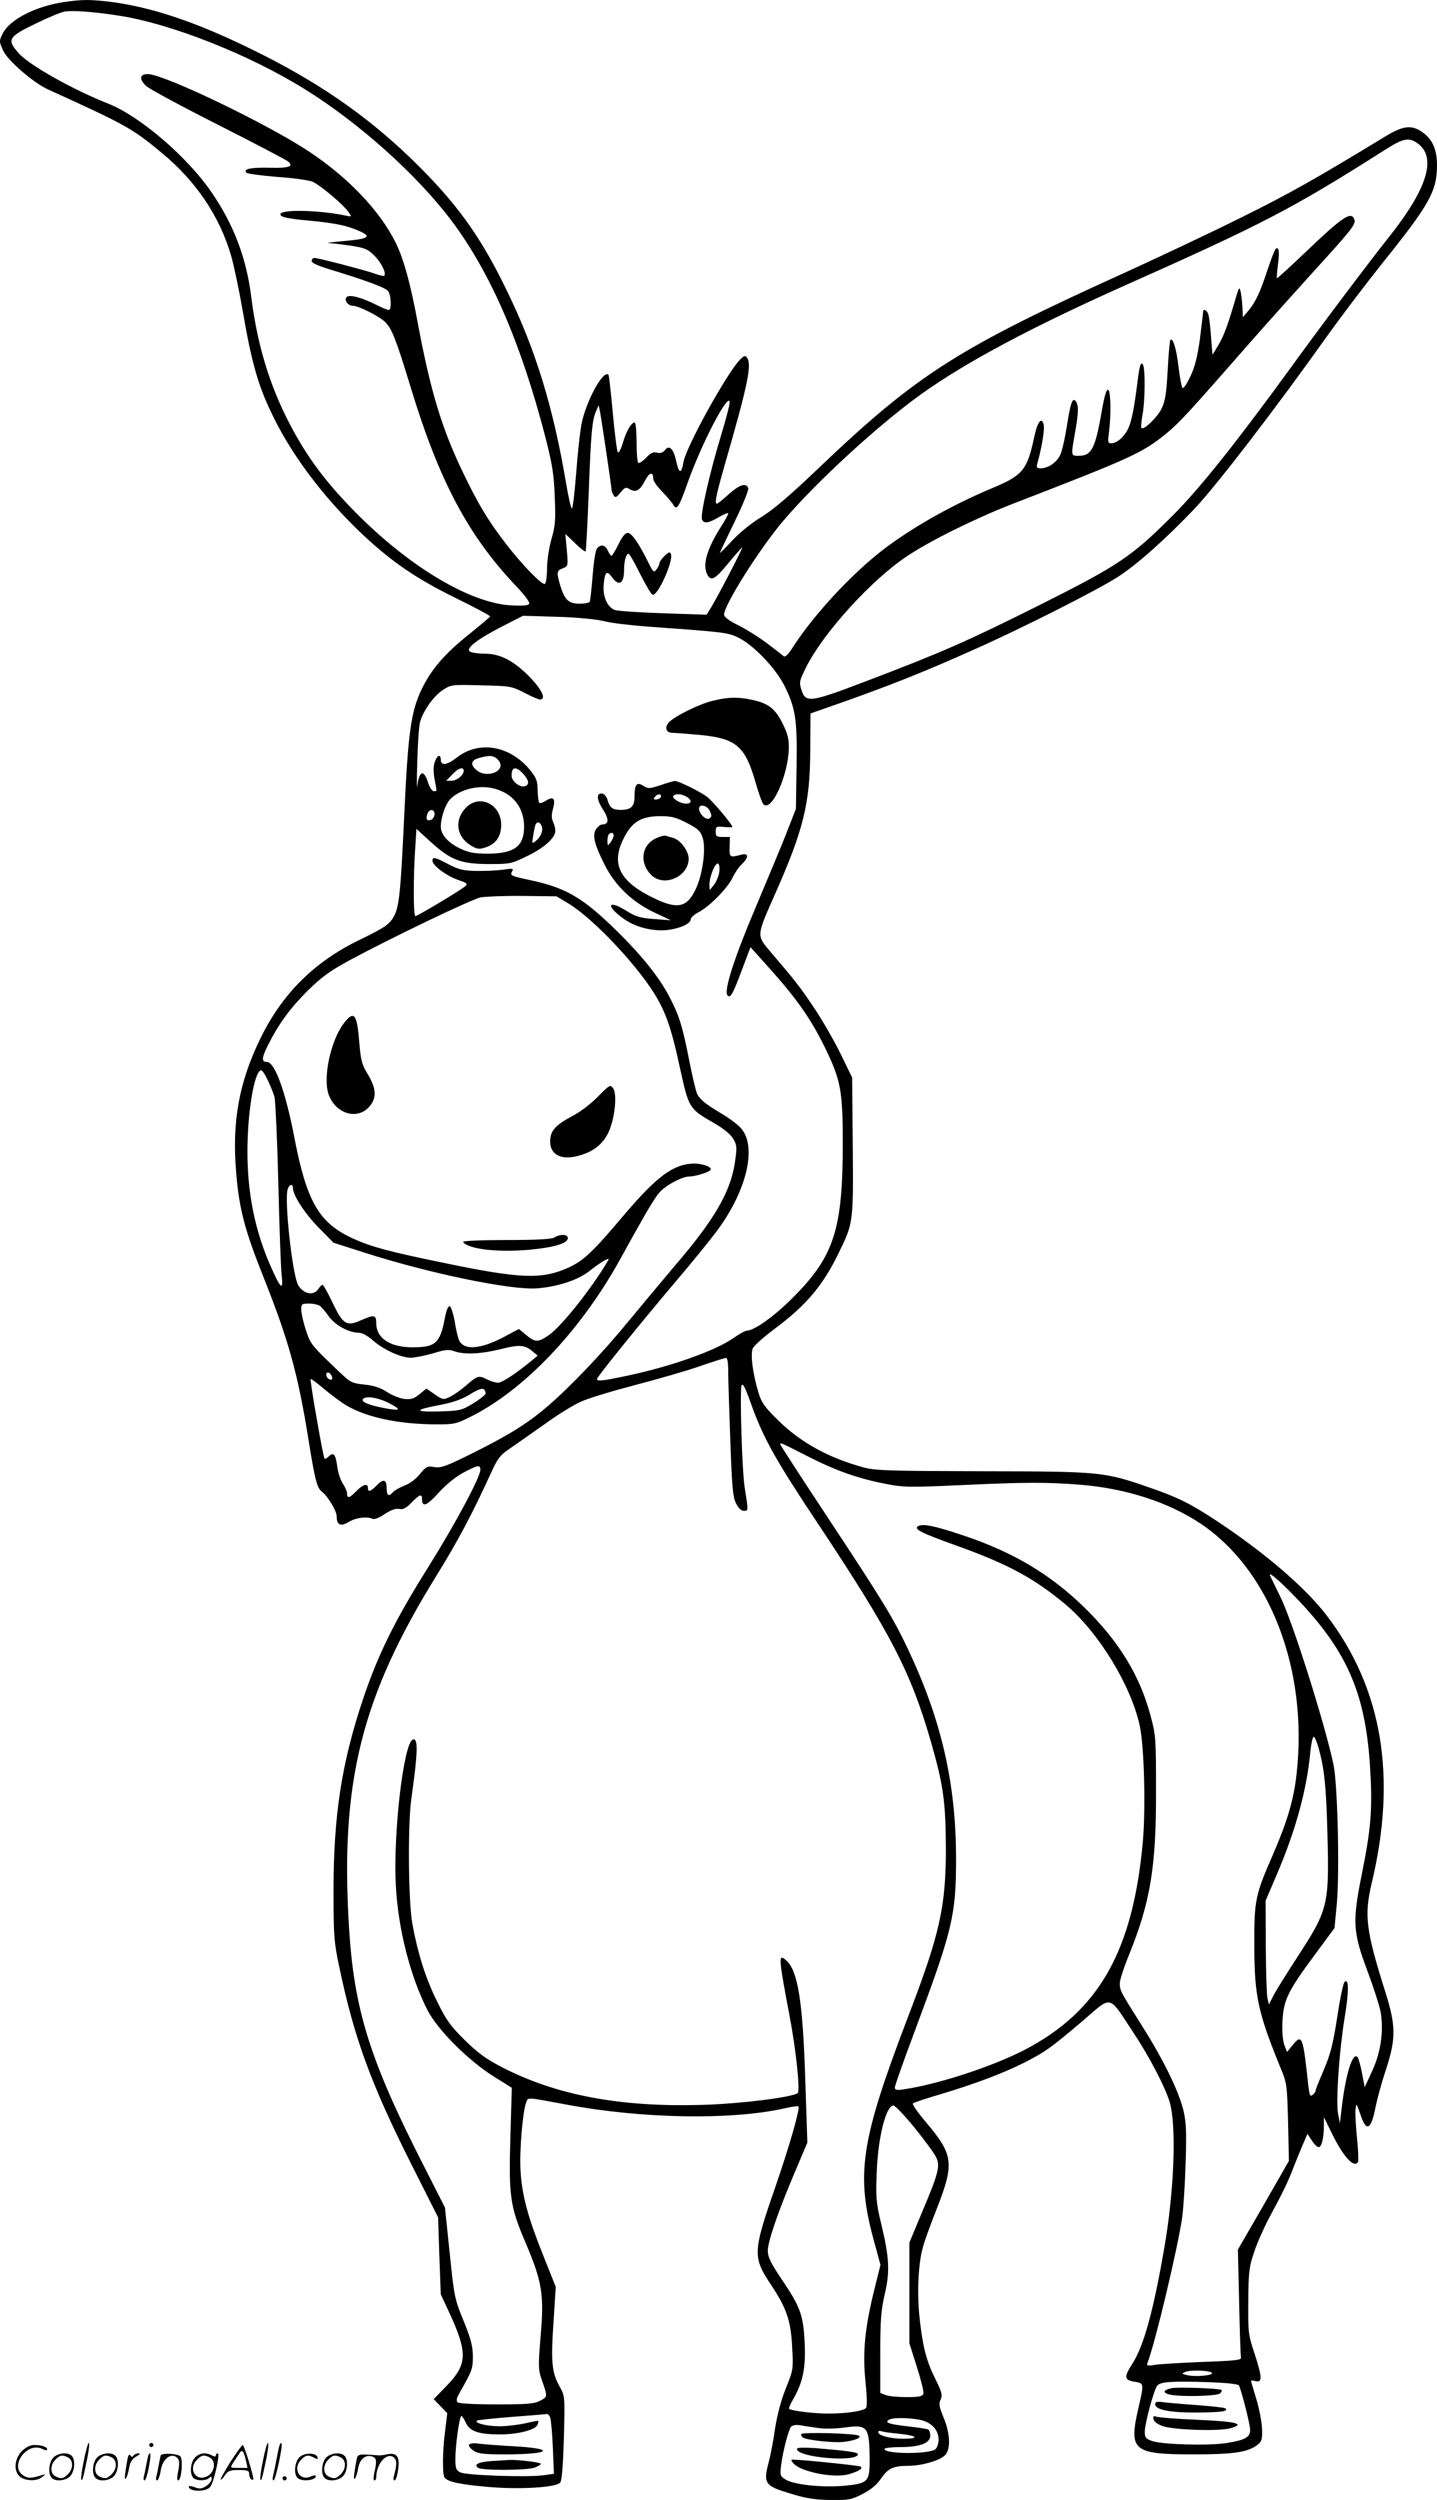 <?xml version="1.0" encoding="UTF-8"?>
<svg xmlns="http://www.w3.org/2000/svg" version="1.0" viewBox="0 0 689.946 1200.218" preserveAspectRatio="xMidYMid meet">
  <g transform="translate(-0.362,1200.829) scale(0.1,-0.1)" fill="#000000" stroke="none">
    <path d="M315 11999 c-139 -20 -263 -83 -298 -151 -18 -36 -18 -38 1 -81 21 -48 144 -155 216 -188 374 -170 405 -187 548 -306 163 -135 277 -304 332 -495 13 -46 38 -164 55 -263 45 -260 76 -367 153 -520 91 -182 235 -372 404 -535 148 -142 267 -225 466 -323 92 -45 166 -85 165 -88 -1 -3 -48 -43 -104 -88 -115 -92 -179 -167 -224 -260 -52 -107 -66 -209 -84 -596 -17 -368 -24 -445 -48 -492 -22 -42 -42 -56 -167 -117 -216 -104 -371 -258 -475 -471 -104 -212 -139 -404 -117 -652 14 -170 42 -274 131 -497 119 -298 165 -462 216 -781 31 -194 41 -230 63 -247 29 -22 72 -93 72 -119 0 -42 19 -51 57 -28 34 21 86 28 114 16 9 -5 31 3 59 22 31 20 52 28 70 25 19 -4 33 3 59 30 40 41 51 44 51 17 0 -41 23 -32 80 31 36 40 81 76 118 96 69 37 82 39 82 14 0 -35 -121 -261 -250 -467 -162 -258 -242 -421 -314 -636 -102 -304 -141 -558 -141 -914 0 -224 2 -249 28 -372 71 -339 152 -560 347 -948 l127 -252 6 -185 7 -185 41 -88 c89 -193 87 -248 -14 -352 l-61 -63 33 -34 32 -33 -10 -84 c-13 -96 -14 -209 -3 -225 14 -21 77 -34 217 -46 150 -12 315 -2 338 21 8 8 14 80 18 213 5 201 5 202 -19 246 -39 69 -44 119 -31 309 l11 172 -55 138 c-78 193 -107 299 -114 418 -6 98 10 284 27 330 10 25 -4 26 190 -10 364 -69 796 -76 1049 -19 35 8 66 12 68 10 9 -9 -41 -185 -112 -391 -107 -308 -108 -333 -20 -465 76 -115 96 -173 102 -302 6 -104 5 -108 -30 -195 -23 -57 -41 -125 -52 -193 -8 -58 -22 -130 -30 -160 -28 -106 -21 -116 110 -155 67 -21 114 -28 186 -29 88 -1 100 1 154 29 41 21 68 44 88 73 34 50 59 62 131 62 65 0 151 25 177 51 28 28 25 104 -7 181 -21 51 -24 66 -14 86 9 22 6 35 -24 96 -44 87 -62 156 -77 294 -13 118 -7 260 15 339 7 28 37 111 66 184 87 221 82 262 -50 418 -39 46 -68 87 -63 91 4 4 64 24 132 44 164 49 297 99 401 151 102 52 130 72 284 203 141 121 120 126 238 -53 80 -120 156 -266 178 -340 33 -115 21 -428 -26 -697 -53 -308 -99 -472 -153 -557 -42 -65 -40 -79 9 -87 47 -8 47 -7 20 -124 -48 -208 -28 -225 265 -225 189 0 259 10 305 45 22 17 25 26 23 77 -1 32 -13 96 -27 142 -14 47 -26 87 -26 89 0 2 9 2 21 -1 34 -9 33 17 -2 126 -33 99 -33 106 -32 258 1 140 4 164 28 235 14 43 47 117 72 164 67 124 93 178 118 245 13 33 33 82 45 110 l21 49 21 -32 c11 -18 26 -32 33 -32 14 0 25 44 25 103 l0 41 34 -69 c57 -119 110 -178 130 -146 3 5 1 56 -5 114 -6 58 -9 121 -7 139 3 32 4 30 23 -24 29 -89 52 -76 74 39 7 35 28 113 49 175 49 152 48 210 -3 373 -93 294 -102 367 -66 520 123 512 52 938 -216 1288 -101 133 -302 305 -533 457 -125 82 -184 111 -324 159 -211 73 -228 75 -796 76 -446 1 -512 3 -569 18 -169 46 -302 119 -412 227 -64 63 -79 84 -93 130 -29 95 -40 187 -28 215 6 13 53 55 104 93 152 113 233 209 308 364 71 145 71 147 68 514 l-3 329 -56 115 c-31 63 -88 162 -127 220 -67 100 -87 126 -211 271 -65 77 -65 74 19 264 142 319 173 445 174 704 l1 174 177 62 c225 81 365 136 602 242 233 103 594 286 696 351 92 59 231 183 369 328 102 107 391 483 633 824 65 91 186 251 269 355 225 280 261 345 262 465 1 81 -22 132 -75 167 -48 32 -88 27 -167 -20 -345 -210 -464 -277 -696 -392 -148 -74 -395 -190 -548 -260 -815 -369 -1008 -491 -1487 -948 -137 -131 -218 -199 -271 -231 -45 -27 -102 -73 -138 -111 -33 -36 -61 -64 -61 -61 0 2 32 70 71 150 39 80 69 153 65 161 -10 27 -43 16 -94 -30 -27 -25 -53 -45 -56 -45 -13 0 -4 42 40 196 107 371 128 470 105 504 -8 12 -13 12 -30 -4 -58 -52 -264 -423 -276 -497 -10 -58 -22 -56 -35 7 -13 59 -34 79 -55 50 -9 -11 -21 -15 -37 -11 -18 5 -30 -1 -52 -24 -16 -17 -33 -28 -38 -25 -4 3 -8 48 -8 100 0 52 -4 94 -9 94 -16 0 -41 -42 -57 -98 -9 -30 -19 -50 -24 -45 -4 4 -15 89 -24 187 -9 99 -18 182 -21 185 -26 25 -109 -130 -130 -239 -7 -41 -19 -147 -25 -235 -7 -88 -16 -164 -20 -168 -4 -4 -17 52 -29 125 -62 364 -145 635 -282 917 -129 268 -247 431 -467 643 -216 207 -448 367 -757 518 -270 133 -486 205 -685 230 -96 11 -130 11 -215 -1z m260 -66 c248 -38 621 -185 889 -351 262 -162 541 -412 708 -634 186 -248 332 -584 449 -1034 34 -133 42 -180 46 -289 5 -113 3 -140 -16 -206 -12 -42 -21 -104 -21 -142 0 -36 -5 -69 -10 -72 -13 -8 -113 95 -189 195 -85 110 -133 191 -205 341 -102 212 -156 393 -216 714 -35 190 -69 315 -109 393 -76 151 -228 310 -414 433 -196 130 -675 361 -767 371 -45 4 -52 -22 -14 -57 15 -14 169 -97 343 -185 174 -88 324 -167 335 -175 34 -25 8 -35 -87 -32 -90 2 -128 -6 -110 -24 5 -5 72 -14 148 -20 76 -5 152 -16 169 -23 35 -15 148 -109 173 -146 16 -23 16 -23 -13 -17 -126 27 -314 31 -314 7 0 -14 30 -21 139 -31 124 -12 180 -23 240 -50 62 -27 44 -38 -75 -48 -54 -5 -87 -9 -72 -10 15 0 62 -6 105 -12 69 -11 82 -16 115 -49 33 -33 58 -84 46 -96 -3 -2 -25 3 -49 12 -50 17 -267 74 -286 74 -7 0 -13 -7 -13 -15 0 -10 33 -24 103 -45 154 -47 246 -81 262 -97 17 -16 20 -93 5 -93 -6 0 -32 11 -58 24 -71 36 -130 52 -144 38 -14 -14 6 -42 31 -42 26 0 124 -49 153 -77 33 -32 52 -80 123 -313 137 -451 277 -714 508 -957 42 -44 66 -77 61 -84 -5 -8 -32 -10 -89 -7 -198 13 -487 186 -745 447 -144 146 -235 268 -319 431 -94 182 -152 374 -181 602 -23 188 -85 350 -192 505 -115 168 -342 363 -493 423 -170 67 -378 184 -430 241 -60 67 -53 80 78 143 61 30 126 57 142 59 41 6 140 -1 260 -20z m6235 -613 c92 -66 48 -214 -130 -440 -105 -132 -341 -446 -482 -641 -259 -356 -435 -577 -563 -705 -199 -199 -258 -239 -645 -433 -348 -174 -465 -225 -838 -367 -258 -98 -280 -101 -300 -39 -12 37 -11 43 22 110 83 166 315 421 486 534 114 76 328 181 505 250 571 221 623 244 737 337 64 52 105 97 409 444 79 90 217 244 306 342 178 195 198 221 189 243 -15 41 -56 13 -235 -158 -73 -70 -135 -126 -137 -125 -1 2 1 30 5 63 9 61 5 89 -9 80 -5 -3 -23 -49 -41 -103 -36 -110 -57 -154 -93 -197 l-25 -30 -2 45 c-1 25 -5 59 -8 75 -7 29 -8 27 -25 -30 -36 -124 -56 -179 -83 -224 l-28 -46 -7 87 c-3 48 -9 96 -13 107 -6 21 -25 29 -25 12 0 -6 -7 -63 -15 -128 -12 -87 -24 -135 -46 -182 -17 -36 -33 -60 -38 -55 -4 5 -13 50 -19 101 -10 87 -27 142 -39 129 -3 -3 -9 -68 -13 -145 -6 -112 -12 -148 -29 -184 -20 -42 -86 -105 -97 -94 -3 3 -1 31 5 63 13 69 14 223 2 242 -10 16 -16 -4 -26 -83 -16 -129 -29 -193 -46 -227 -20 -40 -54 -68 -81 -68 -15 0 -16 7 -10 53 11 83 9 200 -4 204 -8 3 -18 -31 -29 -94 -32 -187 -50 -223 -111 -223 -39 0 -39 -3 -19 110 17 99 18 129 5 150 -16 24 -26 -1 -44 -117 -9 -58 -23 -120 -32 -139 -18 -37 -58 -64 -95 -64 -17 0 -20 4 -15 23 20 69 36 164 31 185 -10 42 -30 17 -46 -59 -34 -158 -55 -183 -201 -244 -213 -89 -427 -213 -567 -330 -146 -122 -302 -296 -390 -433 -22 -35 -37 -50 -45 -44 -6 5 -40 32 -76 59 -36 28 -98 67 -137 87 -49 24 -73 42 -73 54 1 46 167 311 282 447 155 184 459 464 666 612 214 153 529 321 977 521 662 295 803 368 1239 645 96 62 123 68 166 37z m-3345 -1404 c-53 -175 -100 -379 -91 -401 8 -22 31 -19 82 11 24 14 44 22 44 17 0 -5 -14 -31 -32 -59 -71 -111 -93 -188 -68 -235 18 -33 37 -22 101 56 34 41 64 75 66 75 6 0 -129 -258 -154 -296 l-17 -27 -209 7 c-115 4 -219 11 -232 16 -36 14 -58 65 -53 122 6 62 15 70 40 35 34 -46 58 -31 58 36 0 42 10 77 21 77 5 0 30 -44 56 -97 27 -53 53 -98 60 -100 24 -8 101 162 88 195 -4 12 -10 11 -30 -8 -14 -13 -25 -29 -25 -35 0 -6 -6 -20 -14 -30 -13 -18 -16 -15 -41 36 -46 92 -79 139 -98 139 -11 0 -27 -19 -44 -55 -15 -30 -30 -55 -33 -55 -4 0 -12 11 -18 25 -13 28 -34 32 -52 10 -7 -8 -16 -66 -21 -130 -5 -64 -11 -120 -14 -126 -4 -5 -25 -9 -49 -9 -52 0 -71 18 -92 86 -19 64 -18 73 12 84 25 10 26 11 19 88 l-7 77 46 -44 c25 -25 48 -42 51 -40 3 3 9 127 15 275 11 293 16 352 35 397 l13 30 6 -29 c7 -34 56 -364 56 -379 0 -5 5 -17 10 -25 8 -13 14 -10 33 14 21 25 25 27 44 16 29 -18 49 -7 73 40 21 41 40 46 40 10 0 -11 19 -38 43 -62 23 -24 47 -52 53 -63 17 -29 27 -14 69 105 66 186 193 431 202 390 2 -9 -17 -82 -42 -164z m-560 -890 c33 -9 128 -20 210 -26 360 -26 381 -28 430 -51 76 -36 186 -151 229 -241 50 -104 58 -158 54 -386 l-3 -197 -39 -100 c-21 -55 -88 -216 -148 -358 -111 -261 -161 -418 -141 -438 14 -14 25 5 73 134 l37 98 88 -98 c132 -147 199 -242 266 -377 79 -161 89 -210 89 -466 0 -417 -42 -545 -244 -746 -86 -86 -182 -154 -216 -154 -8 0 -37 -16 -64 -35 -87 -62 -309 -140 -523 -184 -110 -23 -133 -25 -133 -13 0 10 204 262 373 462 77 90 167 201 200 245 145 193 196 405 120 495 -14 17 -55 48 -92 70 -79 47 -105 68 -120 96 -6 12 -22 80 -36 150 -34 175 -50 226 -96 314 -53 103 -145 215 -285 349 -141 134 -222 179 -381 213 -94 20 -101 23 -92 40 10 18 7 18 -43 11 -29 -4 -86 -7 -127 -6 -61 1 -84 6 -134 32 -67 35 -77 37 -77 17 0 -23 69 -74 123 -92 41 -14 47 -18 36 -29 -17 -17 -231 -145 -241 -145 -10 0 -10 188 -1 322 l6 97 71 -65 c94 -85 143 -104 279 -104 99 0 106 1 183 39 81 39 134 87 134 121 0 11 -5 30 -11 43 -8 17 -8 35 0 63 13 48 2 61 -33 39 -15 -10 -30 -15 -33 -11 -4 4 -7 30 -8 59 0 44 -6 60 -32 93 -97 123 -250 150 -358 64 -44 -35 -75 -39 -75 -10 0 30 -17 24 -29 -10 -7 -21 -7 -47 -1 -82 12 -63 13 -58 -4 -58 -8 0 -20 19 -28 43 -19 61 -41 56 -50 -13 -3 -30 -4 17 -1 105 2 88 8 176 13 195 14 54 65 126 109 155 39 26 42 27 184 23 140 -3 146 -4 207 -35 34 -18 69 -33 76 -33 31 0 11 45 -47 106 -77 79 -143 114 -218 114 -31 0 -63 5 -71 10 -22 15 33 58 155 121 l100 51 165 -5 c98 -3 189 -12 225 -21z m-510 -666 c47 -52 -58 -96 -109 -44 -25 24 -19 43 17 53 51 15 73 13 92 -9z m-165 -52 c0 -21 -33 -48 -58 -48 l-26 0 29 30 c29 31 55 39 55 18z m285 -14 c28 -31 32 -52 10 -60 -23 -9 -65 23 -65 50 0 44 20 47 55 10z m-124 -76 c82 -27 128 -91 129 -178 0 -95 -47 -130 -175 -130 -63 0 -91 5 -131 24 -58 27 -94 67 -94 105 0 43 21 105 43 130 49 53 151 76 228 49z m-301 -118 c0 -11 -7 -23 -15 -27 -21 -8 -28 1 -20 26 8 27 35 27 35 1z m515 -60 c7 -22 -5 -50 -31 -71 -16 -13 -17 -11 -10 30 4 24 9 48 12 53 9 14 22 9 29 -12z m129 -370 c125 -76 350 -318 429 -462 44 -79 69 -157 106 -330 42 -191 43 -193 164 -262 46 -27 78 -53 91 -75 18 -31 19 -40 8 -114 -21 -142 -100 -277 -292 -500 -60 -71 -156 -186 -213 -255 -127 -156 -290 -327 -400 -420 -95 -81 -188 -138 -372 -229 -111 -55 -135 -63 -166 -58 -34 6 -39 3 -69 -33 -19 -24 -49 -47 -75 -56 -24 -10 -49 -24 -55 -32 -20 -23 -30 -16 -30 21 0 42 -17 45 -50 10 -27 -28 -40 -32 -40 -10 0 24 -24 17 -55 -15 -33 -34 -45 -38 -45 -12 0 9 -9 31 -20 47 -11 17 -23 51 -26 76 -9 66 -18 78 -42 55 -20 -17 -20 -17 -26 11 -18 83 -65 358 -61 361 2 2 32 -20 67 -50 35 -29 83 -65 108 -79 99 -57 253 -89 432 -89 83 0 93 2 166 39 256 130 520 408 709 746 27 50 75 136 107 192 31 56 68 116 83 133 29 36 111 80 146 80 27 0 87 18 101 30 14 13 -33 32 -77 32 -99 -1 -179 -60 -340 -250 -146 -173 -191 -216 -263 -249 -128 -58 -229 -55 -603 23 -254 52 -344 76 -430 115 -166 75 -225 177 -285 491 -42 217 -93 358 -131 358 -27 0 -25 20 6 82 52 103 107 178 193 263 64 63 106 93 196 142 204 110 586 293 631 303 24 4 116 8 204 7 l161 -2 58 -35z m-1445 -847 c13 -27 28 -64 33 -83 4 -19 13 -206 18 -415 5 -209 12 -407 16 -440 9 -79 -5 -66 -58 56 -80 185 -114 384 -105 608 7 171 37 321 65 321 5 0 19 -21 31 -47z m121 -518 c0 -35 56 -121 123 -190 l72 -73 144 -46 c310 -100 705 -182 831 -173 99 7 199 40 252 82 55 44 103 72 92 53 -81 -138 -226 -319 -286 -360 -51 -35 -65 -35 -108 1 l-35 29 -75 -40 c-110 -57 -186 -63 -211 -17 -6 11 -16 53 -22 92 -7 39 -18 72 -24 74 -7 3 -16 -18 -23 -54 -23 -124 -45 -143 -156 -143 -108 0 -174 44 -174 116 0 40 -9 42 -75 13 -68 -30 -85 -19 -135 86 -22 47 -44 85 -48 85 -4 0 -13 -9 -20 -20 -22 -35 -74 -24 -98 21 -27 53 -66 407 -49 458 7 24 25 28 25 6z m131 -567 c8 -7 28 -30 43 -52 31 -41 94 -75 140 -76 19 0 42 -13 69 -36 49 -44 135 -84 183 -84 20 0 68 10 107 21 58 18 75 20 102 10 48 -17 130 -13 222 10 89 23 117 21 154 -11 l24 -20 -25 -21 c-79 -65 -145 -109 -165 -109 -12 0 -36 7 -51 15 -41 21 -47 20 -100 -26 -26 -23 -62 -48 -80 -57 -32 -15 -35 -14 -73 12 l-40 28 -33 -27 c-27 -22 -39 -26 -73 -23 -23 3 -60 18 -84 34 -31 20 -61 30 -107 35 -59 6 -68 10 -115 55 -143 136 -144 138 -167 207 -12 37 -22 81 -22 97 0 28 2 30 38 30 21 0 45 -6 53 -12z m1959 -315 c0 -38 5 -187 10 -331 8 -220 12 -270 27 -300 12 -24 25 -37 38 -37 22 0 22 -1 5 105 -14 80 -25 471 -16 497 6 13 18 -10 45 -87 59 -165 118 -271 322 -577 350 -527 446 -711 544 -1053 58 -203 69 -282 70 -505 0 -282 -29 -411 -180 -805 -230 -602 -254 -758 -164 -1085 l30 -110 -31 -125 c-45 -184 -55 -296 -41 -437 8 -76 8 -120 2 -126 -14 -14 -93 -26 -176 -26 -67 -1 -183 13 -193 23 -2 3 7 24 21 48 45 78 60 149 54 267 -6 133 -20 173 -108 303 -54 80 -69 111 -69 140 0 44 48 185 129 376 l61 144 -10 301 c-12 381 -36 528 -94 576 -36 30 -34 9 18 -266 31 -161 52 -361 40 -373 -21 -20 -275 -52 -456 -57 -396 -12 -702 46 -963 180 -79 41 -117 69 -181 132 -69 68 -89 97 -132 185 -56 113 -93 232 -119 375 -19 109 -22 477 -4 601 31 219 33 290 7 281 -44 -14 -95 -447 -82 -697 10 -210 70 -443 153 -604 49 -94 195 -240 316 -316 l88 -55 -7 -241 c-8 -280 -1 -329 71 -498 82 -192 92 -253 74 -457 -11 -135 -11 -156 3 -198 32 -92 32 -88 -4 -108 -28 -15 -59 -18 -210 -18 -109 0 -181 4 -187 10 -8 8 -5 21 9 45 61 108 64 115 64 175 0 47 -9 82 -40 160 -49 119 -49 118 -74 363 l-20 192 -98 193 c-263 514 -339 757 -363 1157 -42 694 60 1102 421 1685 103 166 174 301 263 496 29 64 43 82 83 109 27 19 102 71 167 117 64 47 145 97 180 112 34 16 150 51 257 79 107 28 247 68 310 90 63 22 121 40 128 41 8 1 12 -19 12 -66z m-1902 -26 c2 -12 -1 -15 -12 -11 -19 7 -22 38 -3 32 6 -3 13 -12 15 -21z m736 -81 c-3 -7 -30 -28 -61 -47 -54 -32 -62 -34 -163 -37 -122 -3 -118 8 10 32 60 12 101 26 140 50 38 24 59 31 67 24 6 -5 10 -15 7 -22z m-459 -46 c60 -31 52 -37 -31 -21 -68 13 -106 29 -99 41 12 19 73 10 130 -20z m2006 -253 c135 -69 242 -107 377 -133 79 -16 111 -17 352 -6 320 15 419 15 583 2 217 -18 419 -83 573 -185 334 -222 519 -701 463 -1202 -13 -123 -45 -230 -113 -387 -86 -196 -91 -220 -90 -441 0 -238 18 -320 124 -580 33 -78 33 -84 38 -266 l4 -185 -122 -213 -123 -213 6 -253 c3 -138 7 -258 9 -266 2 -11 -31 -15 -182 -20 -102 -4 -205 -10 -229 -14 -38 -6 -43 -5 -38 9 37 96 145 549 167 701 5 39 13 153 16 255 5 153 3 197 -10 255 -23 95 -97 246 -199 407 -103 163 -107 170 -107 205 0 15 20 77 45 138 102 252 130 421 129 785 0 256 -1 268 -27 364 -51 191 -152 355 -316 516 -165 161 -345 268 -586 348 -134 45 -193 57 -214 43 -21 -14 15 -32 179 -91 252 -90 378 -158 530 -285 158 -133 313 -386 356 -582 21 -99 29 -392 15 -553 -47 -528 -211 -817 -568 -1003 -157 -81 -420 -167 -585 -190 -30 -5 -38 -2 -38 10 0 8 43 130 96 271 182 488 198 553 198 832 -1 357 -70 660 -230 999 -72 152 -117 226 -385 632 -126 191 -229 349 -229 353 0 10 1 9 131 -57z m2340 -674 c246 -254 337 -457 360 -808 13 -202 7 -296 -37 -515 -48 -237 -46 -285 25 -474 29 -77 57 -165 63 -195 16 -91 2 -194 -40 -285 l-36 -78 -13 67 c-7 38 -17 73 -22 78 -24 24 -58 -87 -77 -258 l-7 -60 -9 45 c-11 59 5 300 32 464 21 126 20 190 -1 169 -6 -6 -22 -82 -35 -169 -20 -129 -32 -176 -64 -252 -22 -51 -40 -96 -40 -101 0 -5 -6 -14 -14 -20 -12 -10 -15 -3 -21 46 -25 236 -30 248 -74 194 l-28 -34 -12 31 c-8 20 -12 62 -10 114 5 104 25 146 155 321 l95 129 11 116 c14 156 4 574 -16 669 -41 195 -196 685 -254 803 -25 52 -48 99 -50 103 -12 25 43 -21 119 -100z m113 -725 c28 -99 37 -183 43 -413 9 -347 4 -365 -150 -601 -46 -71 -95 -149 -108 -174 l-23 -45 -7 30 c-4 17 -7 129 -8 249 l-1 219 54 126 c91 213 144 407 161 589 4 39 11 72 16 72 5 0 15 -24 23 -52z m-1939 -1825 c48 -60 95 -123 103 -141 21 -42 12 -77 -69 -268 l-59 -142 0 -242 0 -242 36 -114 c20 -62 34 -120 31 -128 -5 -13 -23 -16 -81 -16 -41 0 -86 4 -100 10 l-26 10 0 191 c0 160 4 206 21 281 26 109 23 176 -16 338 -25 104 -27 128 -22 250 6 167 45 320 80 320 8 0 54 -48 102 -107z m1428 -1178 c2 -12 -86 -19 -122 -9 -24 6 -25 7 -6 15 27 11 125 7 128 -6z m129 -59 c8 -13 44 -146 52 -198 9 -48 -13 -63 -114 -79 -88 -13 -310 -7 -357 11 -28 10 -33 17 -33 44 0 39 44 202 60 221 16 19 68 22 240 17 88 -3 148 -9 152 -16z m-3307 -153 c4 -10 10 -75 13 -145 l5 -126 -48 -7 c-72 -11 -376 -1 -402 14 -20 10 -23 20 -23 66 0 64 20 205 29 205 3 0 13 -15 21 -33 19 -41 61 -56 161 -56 85 -1 174 21 183 46 4 9 5 17 4 19 -2 1 -30 -4 -63 -12 -33 -7 -88 -14 -122 -14 -61 0 -122 15 -110 27 4 3 80 11 169 18 90 7 166 13 169 14 4 0 10 -7 14 -16z m1775 -12 c55 -11 90 -48 90 -95 0 -19 -7 -39 -15 -46 -30 -25 -245 -24 -245 1 0 5 34 9 75 9 95 0 145 19 145 54 0 14 -4 27 -9 30 -4 3 -47 10 -95 15 -94 11 -116 18 -95 32 18 11 91 11 149 0z m-490 -39 c32 -5 86 -4 129 2 110 15 118 4 120 -146 1 -116 -6 -123 -126 -134 -106 -9 -241 6 -279 31 -25 16 -26 20 -20 68 9 69 35 169 48 185 7 7 23 10 42 7 17 -3 56 -9 86 -13z m391 -28 c87 -9 100 -24 21 -24 -63 0 -122 15 -122 32 0 6 7 7 16 4 9 -3 47 -9 85 -12z M3426 8644 c-64 -15 -185 -75 -211 -104 -22 -24 -13 -50 17 -50 13 0 72 -5 132 -10 174 -17 217 -53 267 -227 15 -53 32 -100 38 -106 39 -39 120 140 122 271 1 41 -6 69 -30 117 -36 72 -68 97 -149 114 -67 14 -112 13 -186 -5z M3176 8239 c-55 -18 -61 -18 -84 -3 -31 20 -42 7 -42 -53 0 -47 -17 -63 -67 -63 -38 0 -52 11 -62 46 -4 16 -15 30 -24 32 -31 6 -30 -27 1 -75 31 -48 30 -73 -4 -73 -7 0 -20 -10 -29 -23 -18 -29 -8 -72 42 -171 49 -98 131 -177 235 -227 l83 -39 -80 6 c-68 5 -89 11 -138 42 -90 55 -94 18 -4 -44 56 -39 141 -59 210 -50 60 8 107 31 107 51 0 8 17 23 38 34 52 27 139 115 163 166 11 23 31 53 45 65 34 33 32 54 -3 45 -56 -15 -58 -13 -56 38 l1 47 -34 0 c-30 0 -34 3 -34 26 0 24 3 26 40 22 22 -2 40 -2 40 0 0 12 -96 126 -123 146 -34 25 -138 76 -153 75 -5 0 -36 -9 -68 -20z m-1 -60 c-4 -5 -13 -9 -22 -9 -13 0 -13 3 -3 15 13 15 35 11 25 -6z m133 -1 c35 -29 -17 -39 -57 -12 -18 13 -20 18 -10 25 15 9 46 3 67 -13z m104 -64 c10 -21 9 -27 -3 -35 -15 -10 -49 22 -49 47 0 25 40 16 52 -12z m-110 -57 c53 -27 65 -39 75 -70 17 -50 1 -173 -31 -243 -42 -92 -87 -103 -198 -50 -165 78 -211 161 -154 281 41 86 84 114 178 115 56 0 76 -5 130 -33z m-352 -60 c0 -7 -7 -22 -15 -33 -14 -18 -14 -18 -15 7 0 14 3 29 7 32 11 11 23 8 23 -6z m506 -181 c-4 -19 -15 -45 -26 -58 l-19 -23 -1 27 c0 40 30 112 43 99 5 -5 7 -25 3 -45z M3150 7982 c-67 -33 -77 -117 -20 -174 61 -61 180 -9 180 78 0 37 -39 89 -73 99 -12 4 -29 8 -37 11 -8 2 -31 -4 -50 -14z M2239 8129 c-56 -60 -44 -140 29 -182 27 -16 37 -17 67 -7 50 16 75 53 75 109 -1 100 -106 149 -171 80z M1654 7095 c-65 -86 -103 -271 -70 -348 35 -85 130 -114 187 -58 43 44 42 91 -4 166 -26 43 -31 64 -38 145 -11 142 -25 160 -75 95z M2874 6743 c-32 -33 -87 -75 -121 -92 -83 -44 -108 -72 -108 -123 0 -63 53 -91 134 -69 73 19 120 56 147 115 30 66 42 183 21 210 -13 18 -17 16 -73 -41z M2665 6067 c-14 -8 -83 -12 -232 -12 -116 0 -209 -4 -206 -9 22 -35 172 -52 325 -37 115 11 178 31 178 55 0 19 -36 21 -65 3z M5630 543 c-40 -8 -46 -21 -14 -30 46 -13 232 -9 246 5 6 6 10 14 7 16 -7 8 -211 15 -239 9z M5550 466 c0 -27 69 -41 203 -40 120 1 149 6 134 20 -3 3 -61 10 -129 15 -68 5 -142 11 -165 14 -34 5 -43 3 -43 -9z M5542 394 c2 -12 19 -24 43 -33 55 -19 268 -26 324 -11 78 21 33 33 -156 41 -98 4 -186 11 -197 15 -14 5 -17 3 -14 -12z M2256 272 c-4 -6 6 -19 21 -29 22 -15 49 -18 153 -18 219 0 247 28 38 39 -73 4 -149 10 -169 13 -21 3 -39 1 -43 -5z M2365 193 c-64 -4 -90 -17 -65 -33 21 -13 230 -12 269 1 17 6 31 14 31 19 0 7 -118 21 -155 18 -11 -1 -47 -3 -80 -5z M3850 322 c0 -6 4 -13 8 -16 21 -13 152 -27 197 -21 51 6 84 19 74 29 -12 12 -279 19 -279 8z M3830 251 c0 -41 286 -65 293 -26 2 10 -47 17 -204 30 -62 4 -89 3 -89 -4z M3815 180 c36 -39 192 -70 261 -51 47 13 71 27 61 37 -5 5 -253 31 -326 34 -11 0 -10 -5 4 -20z M406 194 c-10 -47 -15 -88 -12 -91 5 -6 9 7 30 110 7 37 10 67 6 67 -4 0 -15 -39 -24 -86z M720 270 c0 -5 5 -10 10 -10 6 0 10 5 10 10 0 6 -4 10 -10 10 -5 0 -10 -4 -10 -10z M1266 194 c-10 -47 -15 -88 -12 -91 5 -6 9 7 30 110 7 37 10 67 6 67 -4 0 -15 -39 -24 -86z M1346 269 c-3 -8 -10 -41 -16 -74 -6 -33 -14 -68 -16 -77 -3 -10 -1 -18 3 -18 10 0 46 171 38 178 -2 3 -7 -1 -9 -9z M109 241 c-38 -38 -41 -101 -7 -125 29 -20 79 -20 104 0 18 14 18 15 1 10 -53 -17 -69 -17 -92 -2 -69 45 21 166 94 126 12 -6 21 -7 21 -1 0 12 -25 21 -62 21 -19 0 -39 -10 -59 -29z M1110 189 c-28 -45 -49 -83 -47 -85 2 -3 12 7 21 21 14 21 24 25 66 25 43 0 50 -3 50 -19 0 -11 5 -23 10 -26 6 -3 10 -3 10 1 0 20 -44 164 -51 164 -4 0 -30 -37 -59 -81z m75 4 l7 -33 -42 0 c-42 0 -42 0 -28 23 8 12 21 32 29 44 15 25 22 18 34 -34z M260 210 c-22 -22 -27 -79 -8 -98 19 -19 66 -14 88 8 22 22 27 79 8 98 -19 19 -66 14 -88 -8z m71 0 c25 -14 25 -54 -1 -80 -23 -23 -33 -24 -61 -10 -25 14 -25 54 1 80 23 23 33 24 61 10z M470 210 c-22 -22 -27 -79 -8 -98 19 -19 66 -14 88 8 22 22 27 79 8 98 -19 19 -66 14 -88 -8z m71 0 c25 -14 25 -54 -1 -80 -23 -23 -33 -24 -61 -10 -25 14 -25 54 1 80 23 23 33 24 61 10z M616 204 c-3 -16 -8 -47 -11 -69 -8 -51 10 -26 19 27 5 27 15 42 34 53 18 10 22 14 10 15 -9 0 -20 -5 -24 -11 -5 -8 -9 -8 -14 1 -5 8 -10 3 -14 -16z M717 223 c-2 -4 -7 -26 -11 -48 -4 -22 -9 -48 -12 -57 -3 -10 -1 -18 4 -18 4 0 14 28 20 62 11 58 10 81 -1 61z M775 220 c-1 -3 -5 -23 -9 -45 -4 -22 -9 -48 -12 -57 -3 -10 -1 -18 4 -18 5 0 13 20 17 45 7 53 44 87 74 68 17 -11 19 -28 8 -80 -4 -18 -3 -33 2 -33 16 0 24 99 11 115 -12 14 -87 18 -95 5z M940 210 c-22 -22 -27 -79 -8 -98 15 -15 61 -15 76 0 9 9 12 8 12 -5 0 -9 -12 -24 -26 -34 -21 -13 -32 -15 -55 -6 -16 6 -29 8 -29 3 0 -24 81 -27 102 -2 18 19 50 162 37 162 -5 0 -9 -5 -9 -10 0 -7 -6 -7 -19 0 -30 16 -59 12 -81 -10z m71 0 c29 -16 25 -65 -6 -86 -56 -37 -103 28 -55 76 23 23 33 24 61 10z M1441 211 c-23 -23 -28 -80 -9 -99 19 -19 88 -13 88 9 0 5 -11 4 -24 -2 -54 -25 -89 38 -46 81 23 23 33 24 62 9 16 -9 19 -8 16 3 -8 22 -64 22 -87 -1z M1570 210 c-22 -22 -27 -79 -8 -98 19 -19 66 -14 88 8 22 22 27 79 8 98 -19 19 -66 14 -88 -8z m71 0 c25 -14 25 -54 -1 -80 -23 -23 -33 -24 -61 -10 -25 14 -25 54 1 80 23 23 33 24 61 10z M1716 201 c-3 -14 -8 -44 -11 -66 -8 -51 10 -26 19 27 8 41 35 63 66 53 22 -7 24 -21 11 -77 -5 -22 -5 -38 0 -38 5 0 9 6 9 13 0 68 51 125 85 97 15 -13 15 -35 -1 -92 -3 -10 -1 -18 4 -18 6 0 13 23 17 50 9 63 -5 84 -49 76 -17 -4 -35 -6 -41 -6 -101 8 -104 7 -109 -19z M1360 110 c0 -5 5 -10 10 -10 6 0 10 5 10 10 0 6 -4 10 -10 10 -5 0 -10 -4 -10 -10z"></path>
  </g>
</svg>
